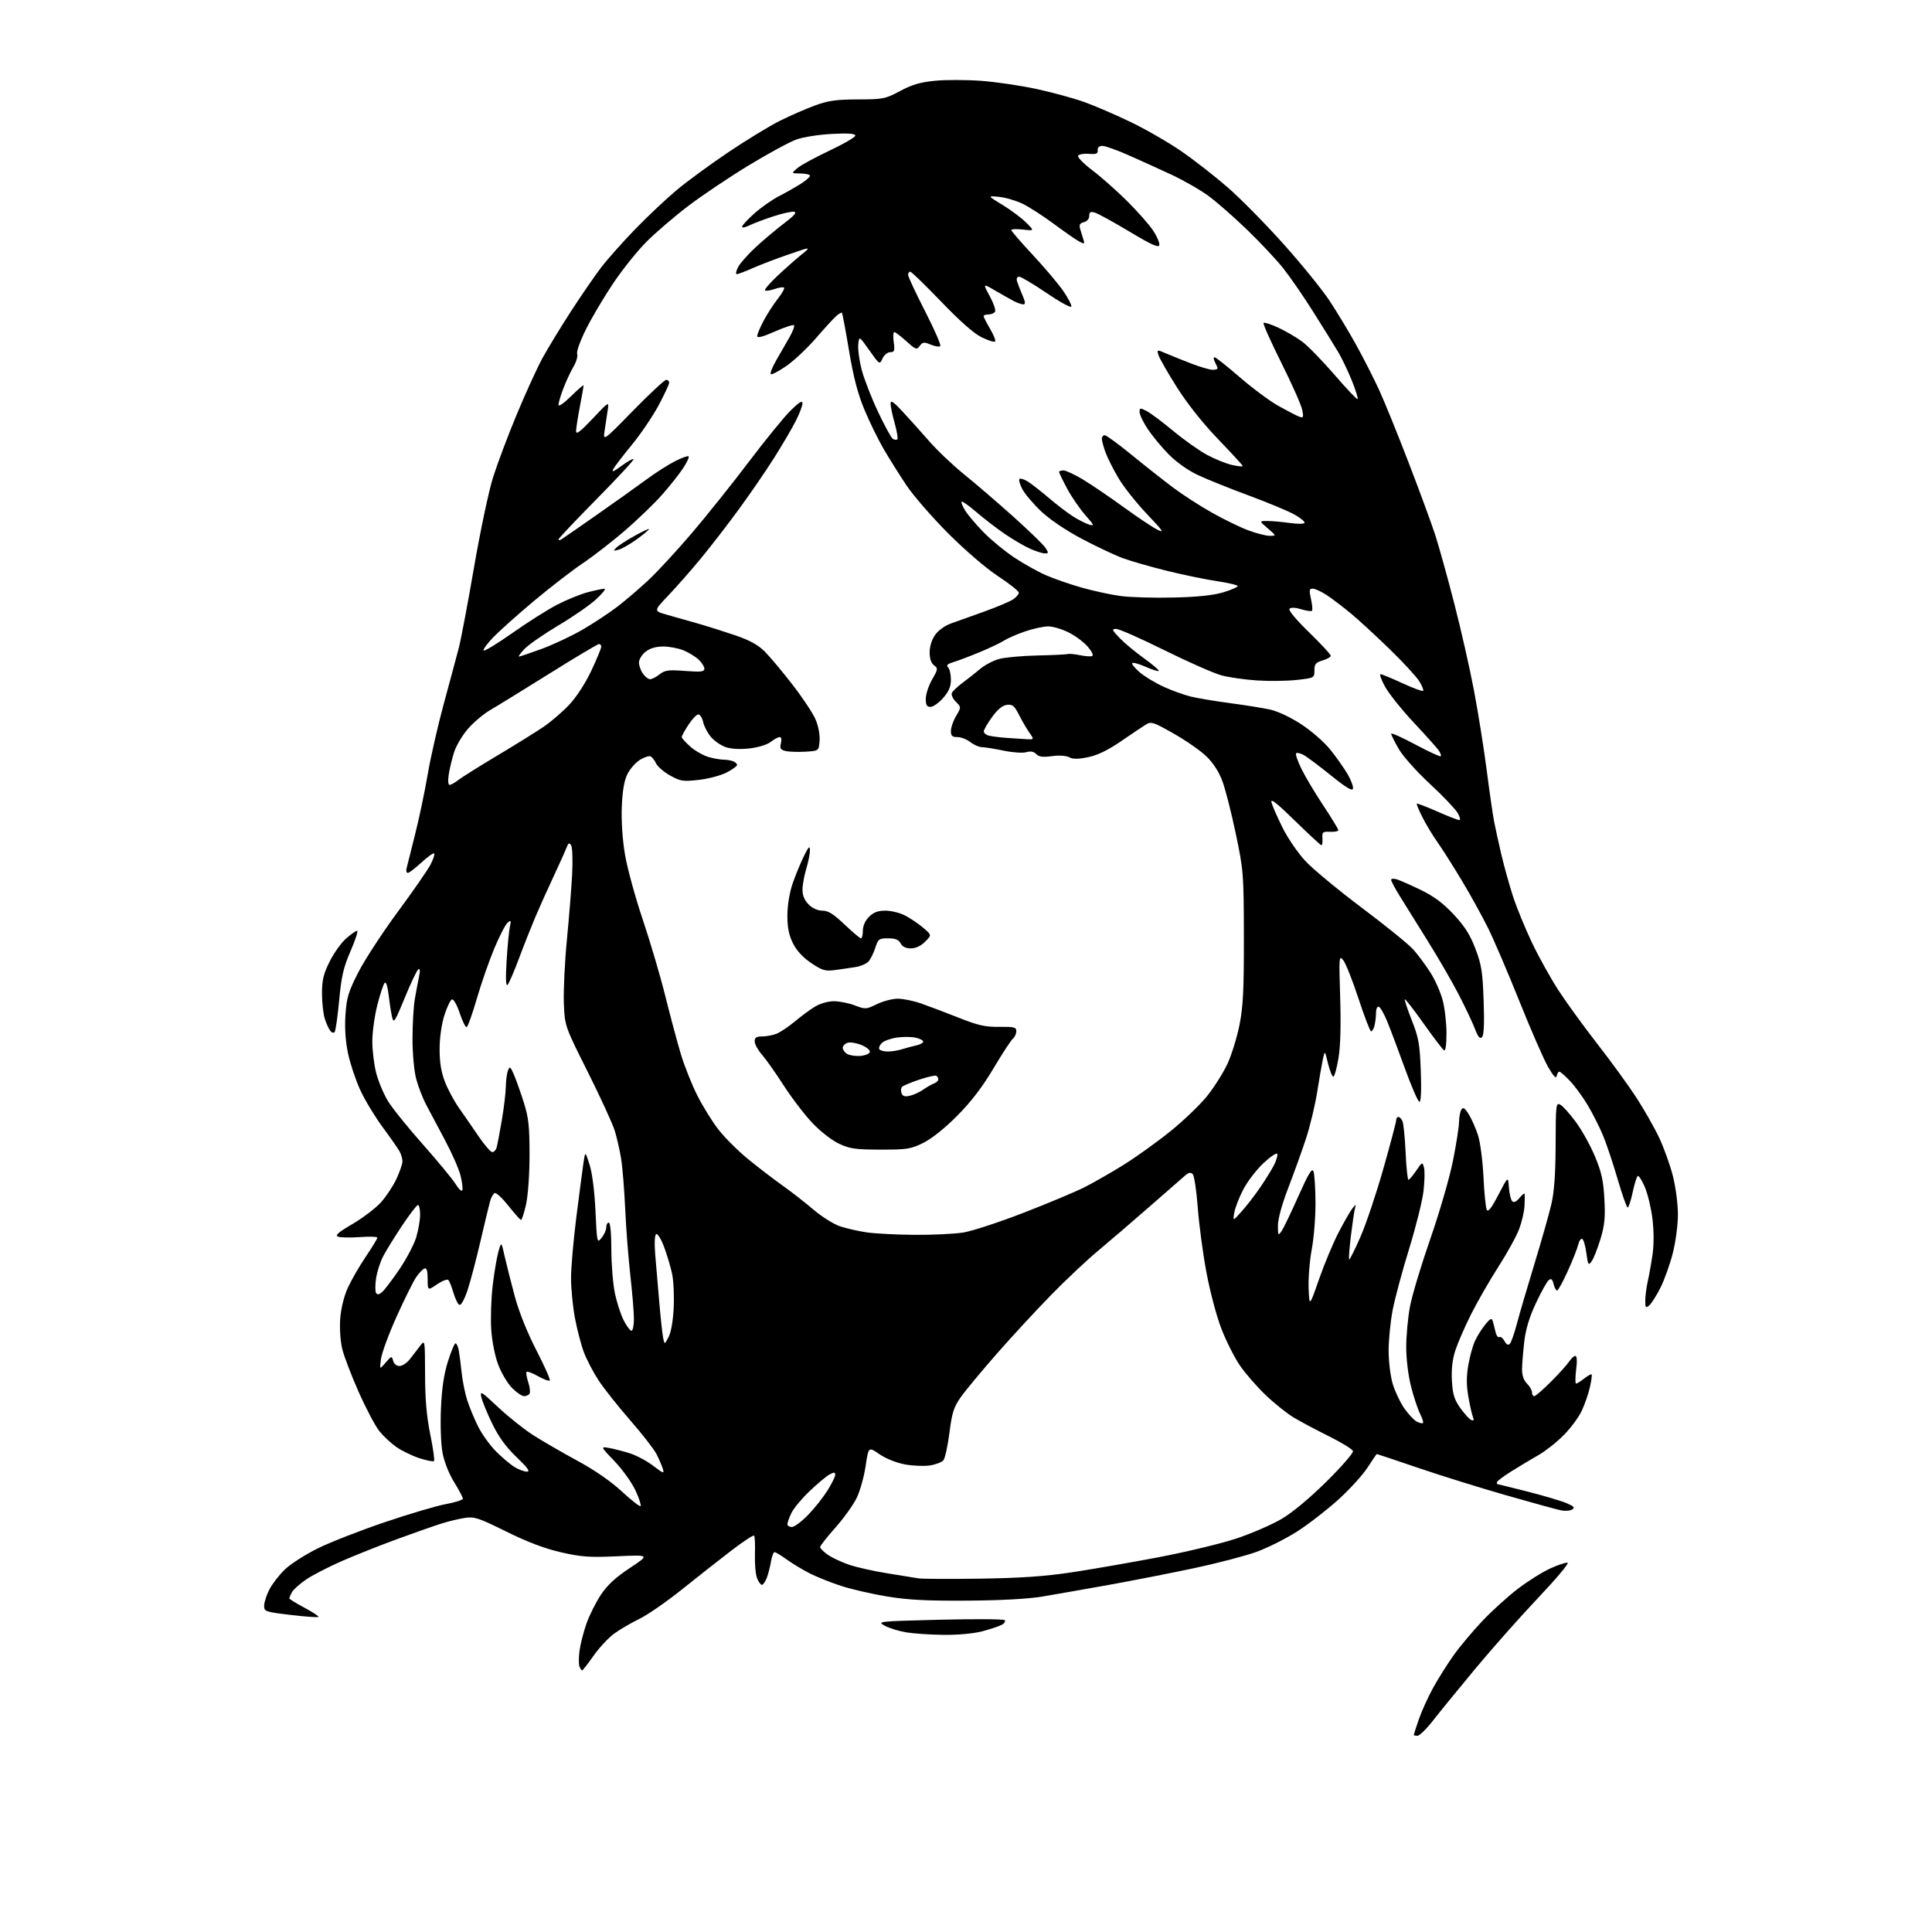 <?xml version="1.0" encoding="UTF-8" standalone="no"?>
<svg 
  version="1.1" 
  xmlns="http://www.w3.org/2000/svg" 
  xmlns:xlink="http://www.w3.org/1999/xlink" 
  xmlns:svg="http://www.w3.org/2000/svg"
  xmlns:rdf="http://www.w3.org/1999/02/22-rdf-syntax-ns#"
  xmlns:cc="http://creativecommons.org/ns#"
  xmlns:dc="http://purl.org/dc/elements/1.1/"
  viewBox="0 0 768 768"
  width="768"
  height="768"
>
<style>svg {background-color: white; }</style>"
<path stroke="none" fill="black" fill-rule="evenodd" d="M563.47,690.00C562.66,690.00 562.00,689.85 562.00,689.66C562.00,689.47 562.90,686.68 564.01,683.47C565.11,680.26 567.64,674.68 569.62,671.07C571.59,667.45 575.28,661.60 577.80,658.05C580.32,654.50 585.50,648.33 589.29,644.33C593.09,640.33 599.41,634.60 603.35,631.59C607.28,628.58 613.09,624.93 616.26,623.48C619.43,622.03 622.54,621.01 623.16,621.22C623.78,621.43 618.56,627.65 611.55,635.05C604.54,642.45 593.33,655.08 586.65,663.11C579.97,671.15 572.35,680.49 569.72,683.86C567.09,687.24 564.28,690.00 563.47,690.00zM231.40,664.00C231.15,664.00 230.67,663.30 230.34,662.44C230.01,661.59 230.03,658.78 230.37,656.19C230.71,653.61 231.95,648.77 233.12,645.43C234.29,642.09 236.88,636.92 238.87,633.93C241.47,630.04 244.74,627.02 250.41,623.28C258.31,618.05 258.31,618.05 245.41,618.64C234.32,619.15 231.16,618.92 223.00,617.06C216.47,615.56 209.67,612.99 201.24,608.81C190.20,603.35 188.57,602.81 184.74,603.40C182.41,603.76 178.25,604.76 175.50,605.63C172.75,606.49 164.91,609.24 158.08,611.74C151.25,614.23 141.26,618.20 135.89,620.55C130.52,622.90 124.08,626.23 121.58,627.95C119.08,629.67 116.57,631.93 116.01,632.97C115.46,634.02 115.00,635.10 115.00,635.38C115.00,635.65 117.71,637.33 121.02,639.09C124.33,640.85 126.83,642.50 126.58,642.75C126.33,643.01 121.37,642.65 115.56,641.96C105.44,640.76 105.00,640.61 105.00,638.31C105.00,637.00 105.92,634.12 107.04,631.92C108.16,629.72 110.93,626.12 113.20,623.93C115.46,621.73 121.40,617.92 126.41,615.46C131.41,613.00 143.40,608.32 153.05,605.06C162.70,601.80 173.61,598.57 177.30,597.89C180.98,597.21 184.00,596.24 184.00,595.73C184.00,595.22 182.43,592.26 180.51,589.15C178.45,585.81 176.57,581.05 175.91,577.50C175.27,574.10 175.00,566.53 175.28,560.00C175.62,551.96 176.45,546.32 178.04,541.25C179.29,537.26 180.65,534.00 181.08,534.00C181.50,534.00 182.07,535.24 182.36,536.75C182.64,538.26 183.15,542.20 183.49,545.50C183.83,548.80 184.82,553.75 185.69,556.50C186.57,559.25 188.52,563.99 190.05,567.04C191.57,570.09 194.77,574.55 197.16,576.94C199.55,579.34 202.85,582.14 204.50,583.15C206.15,584.16 208.37,584.99 209.43,585.00C210.87,585.00 209.82,583.52 205.36,579.25C201.14,575.22 198.26,571.26 195.70,566.00C193.70,561.88 191.75,557.15 191.37,555.50C190.73,552.72 191.22,553.00 197.97,559.35C201.98,563.12 208.24,568.12 211.88,570.45C215.52,572.78 223.40,577.35 229.40,580.60C236.35,584.36 242.79,588.81 247.19,592.88C250.98,596.39 254.33,599.00 254.64,598.69C254.95,598.38 254.05,595.61 252.64,592.53C251.23,589.46 247.52,584.25 244.38,580.96C238.68,574.99 238.68,574.99 242.09,575.58C243.97,575.91 247.66,576.86 250.30,577.69C252.94,578.52 257.14,580.75 259.64,582.66C263.80,585.84 264.11,585.93 263.46,583.81C263.06,582.54 261.94,579.92 260.96,578.00C259.97,576.08 255.25,570.00 250.45,564.50C245.65,559.00 240.00,551.87 237.90,548.65C235.79,545.43 233.18,540.42 232.10,537.53C231.01,534.63 229.42,528.56 228.56,524.02C227.70,519.49 227.00,512.32 227.00,508.08C227.00,503.85 227.94,492.99 229.09,483.94C230.24,474.90 231.50,465.25 231.90,462.50C232.63,457.50 232.63,457.50 234.37,463.00C235.43,466.35 236.34,473.54 236.71,481.41C237.31,494.15 237.34,494.30 239.16,492.05C240.17,490.80 241.00,488.93 241.00,487.89C241.00,486.85 241.45,486.00 242.00,486.00C242.60,486.00 243.01,490.26 243.02,496.75C243.03,502.66 243.67,510.49 244.44,514.14C245.22,517.80 246.79,522.64 247.95,524.89C249.10,527.15 250.48,529.00 251.02,529.00C251.56,529.00 252.00,526.86 251.99,524.25C251.99,521.64 251.35,513.88 250.57,507.00C249.79,500.12 248.87,488.20 248.52,480.50C248.17,472.80 247.44,463.80 246.89,460.50C246.35,457.20 245.22,452.25 244.38,449.50C243.54,446.75 238.72,436.25 233.68,426.17C224.50,407.85 224.50,407.85 224.14,398.76C223.95,393.76 224.49,382.44 225.35,373.59C226.21,364.74 227.15,353.00 227.44,347.50C227.72,342.00 227.54,336.84 227.04,336.03C226.29,334.85 225.94,335.03 225.17,337.03C224.65,338.39 222.33,343.55 220.01,348.50C217.69,353.45 214.45,360.65 212.82,364.50C211.19,368.35 208.25,375.77 206.30,381.00C204.35,386.23 202.31,390.95 201.75,391.50C201.08,392.17 200.96,389.04 201.38,382.00C201.73,376.23 202.31,370.15 202.67,368.50C203.24,365.89 203.12,365.66 201.79,366.76C200.95,367.46 198.58,372.05 196.51,376.97C194.45,381.89 191.31,390.90 189.54,397.00C187.77,403.10 185.95,408.18 185.49,408.30C185.04,408.41 183.80,405.89 182.73,402.70C181.65,399.46 180.30,397.07 179.67,397.28C179.04,397.49 177.69,400.32 176.65,403.58C175.52,407.14 174.76,412.48 174.75,417.00C174.74,422.28 175.36,426.13 176.85,430.00C178.01,433.02 180.55,437.75 182.50,440.50C184.44,443.25 187.93,448.30 190.26,451.73C192.59,455.16 195.03,457.97 195.68,457.98C196.33,457.99 197.10,457.21 197.39,456.25C197.67,455.29 198.60,450.45 199.45,445.50C200.30,440.55 201.03,434.48 201.07,432.00C201.11,429.52 201.50,426.60 201.94,425.50C202.64,423.74 202.93,423.98 204.40,427.44C205.31,429.61 207.06,434.56 208.28,438.44C210.12,444.28 210.50,447.84 210.50,459.00C210.50,466.84 209.92,475.12 209.11,478.75C208.35,482.19 207.45,484.97 207.11,484.94C206.78,484.91 204.55,482.41 202.16,479.39C199.77,476.37 197.32,474.06 196.71,474.26C196.11,474.46 195.24,475.95 194.80,477.57C194.35,479.18 192.63,486.35 190.97,493.50C189.31,500.65 187.02,509.34 185.88,512.80C184.71,516.35 183.31,518.94 182.67,518.72C182.05,518.52 180.98,516.38 180.28,513.98C179.58,511.58 178.66,509.26 178.22,508.82C177.78,508.38 175.76,509.16 173.71,510.55C170.00,513.07 170.00,513.07 170.00,508.45C170.00,505.20 169.63,503.96 168.75,504.24C168.06,504.47 166.55,506.05 165.39,507.76C164.24,509.47 160.76,516.48 157.67,523.34C154.58,530.19 151.79,537.76 151.46,540.15C150.87,544.50 150.87,544.50 153.29,541.66C155.62,538.94 155.74,538.91 156.27,540.91C156.59,542.16 157.62,543.00 158.83,543.00C159.94,543.00 161.80,541.76 162.97,540.25C164.13,538.74 165.95,536.38 167.01,535.00C168.93,532.50 168.93,532.50 168.97,546.34C168.99,556.24 169.58,563.05 171.04,570.22C172.17,575.73 172.84,580.50 172.53,580.80C172.23,581.11 169.62,580.59 166.74,579.66C163.86,578.73 159.74,576.73 157.60,575.23C155.45,573.73 152.40,570.89 150.82,568.93C149.24,566.97 145.55,560.00 142.62,553.43C139.70,546.87 136.73,539.09 136.02,536.14C135.30,533.08 134.96,527.92 135.25,524.14C135.55,520.16 136.74,515.30 138.23,512.00C139.60,508.98 142.80,503.40 145.36,499.62C147.91,495.83 150.00,492.40 150.00,492.00C150.00,491.60 146.88,491.49 143.06,491.76C139.24,492.04 135.34,491.96 134.39,491.60C133.07,491.09 134.45,489.88 140.13,486.56C144.24,484.15 149.31,480.29 151.40,477.98C153.49,475.67 156.27,471.47 157.59,468.64C158.90,465.81 159.98,462.68 159.99,461.68C160.00,460.69 159.50,458.93 158.88,457.78C158.27,456.64 155.23,452.28 152.13,448.09C149.04,443.91 145.02,437.27 143.22,433.34C141.41,429.41 139.23,422.89 138.37,418.85C137.34,413.98 136.98,408.81 137.32,403.52C137.78,396.56 138.43,394.39 142.43,386.52C144.96,381.56 152.01,370.75 158.10,362.50C164.19,354.25 170.07,345.77 171.16,343.65C172.25,341.54 172.89,339.56 172.59,339.26C172.29,338.95 170.02,340.57 167.54,342.85C165.07,345.13 162.63,347.00 162.12,347.00C161.61,347.00 161.37,346.21 161.60,345.25C161.82,344.29 163.34,338.24 164.97,331.82C166.60,325.40 168.87,314.60 170.02,307.82C171.17,301.04 174.08,288.30 176.48,279.50C178.88,270.70 181.56,260.71 182.44,257.31C183.31,253.90 186.03,239.50 188.47,225.31C190.92,211.11 194.31,195.09 196.01,189.71C197.71,184.32 201.95,173.07 205.43,164.71C208.91,156.34 213.47,146.35 215.56,142.50C217.65,138.65 222.71,130.34 226.79,124.03C230.88,117.72 236.28,109.85 238.80,106.53C241.32,103.21 247.46,96.29 252.44,91.15C257.42,86.01 264.88,78.99 269.00,75.55C273.12,72.10 282.35,65.35 289.50,60.53C296.65,55.72 305.88,50.09 310.00,48.03C314.12,45.97 320.43,43.22 324.00,41.91C329.27,39.99 332.49,39.54 341.04,39.52C351.05,39.50 351.90,39.33 357.84,36.16C362.61,33.62 365.93,32.65 371.76,32.10C375.98,31.69 384.17,31.71 389.97,32.13C395.77,32.55 405.69,34.01 412.01,35.37C418.33,36.74 426.88,39.07 431.00,40.55C435.12,42.02 443.45,45.62 449.50,48.53C455.55,51.45 464.63,56.68 469.67,60.17C474.71,63.65 482.98,70.10 488.04,74.50C493.10,78.90 503.08,89.03 510.21,97.00C517.35,104.97 525.57,115.10 528.48,119.50C531.40,123.90 536.15,131.78 539.04,137.00C541.93,142.22 546.03,150.25 548.14,154.82C550.25,159.40 555.55,172.45 559.92,183.82C564.30,195.20 569.04,208.10 570.48,212.50C571.91,216.90 575.29,229.05 577.99,239.50C580.70,249.95 584.27,265.70 585.93,274.50C587.60,283.30 589.87,297.53 590.98,306.12C592.09,314.71 593.42,323.93 593.94,326.62C594.46,329.30 595.78,335.32 596.88,340.00C597.99,344.68 600.07,352.10 601.50,356.50C602.94,360.90 606.31,369.12 609.00,374.76C611.69,380.40 616.44,388.95 619.57,393.76C622.70,398.57 629.64,408.12 635.00,415.00C640.36,421.88 647.28,431.40 650.39,436.17C653.49,440.94 657.59,448.14 659.50,452.17C661.41,456.20 663.88,463.06 664.98,467.41C666.11,471.84 667.00,478.58 667.00,482.74C667.00,486.96 666.11,493.65 664.94,498.23C663.81,502.66 661.60,508.84 660.02,511.95C658.45,515.07 656.45,518.21 655.58,518.93C654.19,520.09 654.00,519.84 654.02,516.87C654.04,515.02 654.49,511.59 655.03,509.26C655.56,506.93 656.41,502.13 656.92,498.59C657.48,494.62 657.46,489.19 656.86,484.40C656.33,480.13 654.97,474.47 653.83,471.83C652.70,469.19 651.43,467.23 651.03,467.48C650.62,467.74 649.71,470.65 649.01,473.97C648.30,477.29 647.41,480.00 647.02,480.00C646.64,480.00 644.85,474.94 643.04,468.75C641.24,462.56 638.64,454.80 637.28,451.50C635.92,448.20 633.20,442.80 631.25,439.50C629.30,436.20 626.10,431.81 624.15,429.75C622.19,427.69 620.27,426.00 619.87,426.00C619.47,426.00 618.99,426.79 618.80,427.75C618.57,428.94 617.45,427.74 615.32,424.00C613.60,420.98 608.50,409.27 603.98,398.00C599.47,386.73 593.88,373.68 591.57,369.00C589.26,364.32 584.54,355.77 581.08,350.00C577.61,344.23 573.28,337.39 571.44,334.82C569.61,332.25 566.93,327.82 565.49,324.97C564.04,322.13 563.01,319.65 563.20,319.47C563.38,319.29 567.03,320.68 571.30,322.57C575.58,324.46 579.54,326.00 580.10,326.00C580.66,326.00 580.35,324.70 579.41,323.11C578.47,321.53 573.48,316.30 568.31,311.51C563.05,306.63 557.62,300.52 555.97,297.64C554.35,294.81 553.01,292.12 553.01,291.66C553.00,291.20 557.33,293.13 562.62,295.96C567.91,298.79 572.45,300.88 572.72,300.61C572.99,300.35 572.60,299.27 571.85,298.22C571.11,297.17 566.62,292.17 561.88,287.11C557.15,282.05 552.06,275.68 550.57,272.95C549.09,270.23 548.29,268.00 548.80,268.00C549.30,268.00 553.20,269.61 557.45,271.57C561.71,273.54 565.42,274.91 565.71,274.63C565.99,274.34 565.31,272.62 564.18,270.80C563.06,268.99 557.72,263.20 552.32,257.96C546.92,252.71 540.02,246.36 537.00,243.86C533.98,241.36 529.71,238.11 527.52,236.65C525.33,235.19 522.79,234.00 521.87,234.00C520.44,234.00 520.34,234.57 521.14,238.13C521.65,240.40 521.83,242.50 521.53,242.80C521.24,243.09 519.32,242.82 517.27,242.19C514.99,241.49 513.19,241.41 512.62,241.98C512.05,242.55 515.04,246.15 520.35,251.32C525.11,255.96 529.00,260.16 529.00,260.67C529.00,261.17 527.54,262.02 525.75,262.54C523.02,263.35 522.50,263.98 522.50,266.50C522.50,269.47 522.44,269.51 515.50,270.28C511.65,270.71 504.61,270.81 499.85,270.50C495.09,270.20 488.75,269.30 485.74,268.52C482.74,267.74 472.52,263.25 463.04,258.55C453.56,253.85 444.86,250.00 443.70,250.00C441.83,250.00 441.97,250.37 445.05,253.60C446.95,255.58 451.33,259.23 454.80,261.72C458.26,264.21 460.88,266.45 460.63,266.70C460.37,266.96 458.03,266.22 455.43,265.07C452.82,263.92 450.42,263.25 450.10,263.59C449.77,263.92 451.07,265.55 453.00,267.21C454.93,268.87 459.20,271.46 462.50,272.97C465.80,274.48 470.68,276.24 473.33,276.89C475.99,277.54 482.97,278.71 488.83,279.49C494.70,280.26 501.86,281.41 504.75,282.03C507.89,282.71 512.92,285.08 517.29,287.92C521.41,290.62 526.45,295.03 528.89,298.09C531.26,301.07 534.32,305.40 535.68,307.72C537.04,310.04 538.01,312.64 537.83,313.49C537.59,314.61 535.13,313.13 529.00,308.19C524.33,304.42 519.45,300.77 518.16,300.09C516.88,299.40 515.55,299.11 515.22,299.45C514.88,299.78 515.85,302.59 517.37,305.69C518.89,308.78 522.80,315.34 526.07,320.26C529.33,325.18 532.00,329.56 532.00,330.00C532.00,330.44 530.54,330.73 528.75,330.65C525.79,330.51 525.52,330.75 525.69,333.25C525.79,334.76 525.62,336.00 525.30,336.00C524.98,336.00 520.23,331.61 514.74,326.25C507.44,319.11 504.95,317.17 505.44,319.00C505.81,320.38 507.77,324.85 509.80,328.95C511.82,333.05 515.90,339.02 518.86,342.22C521.82,345.41 531.98,353.83 541.44,360.93C550.90,368.02 560.13,375.52 561.95,377.59C563.77,379.67 566.77,383.73 568.63,386.63C570.48,389.53 572.68,394.50 573.50,397.66C574.33,400.83 575.00,406.73 575.00,410.77C575.00,415.39 574.63,417.89 574.01,417.50C573.46,417.17 569.82,412.38 565.91,406.87C562.00,401.36 558.64,397.03 558.43,397.23C558.23,397.44 559.47,401.18 561.20,405.55C563.95,412.53 564.39,414.99 564.79,425.75C565.07,433.39 564.87,438.00 564.26,438.00C563.72,438.00 561.12,432.04 558.48,424.75C555.84,417.46 552.67,409.04 551.44,406.03C550.21,403.03 548.71,400.40 548.10,400.20C547.47,399.99 546.99,401.05 546.99,402.67C546.98,404.23 546.70,406.51 546.37,407.75C546.04,408.99 545.44,410.00 545.04,410.00C544.64,410.00 542.38,404.12 540.02,396.94C537.66,389.76 534.93,382.90 533.97,381.71C532.28,379.62 532.23,380.21 532.74,396.52C533.09,407.72 532.85,415.97 532.05,420.75C531.37,424.74 530.45,428.00 530.01,428.00C529.56,428.00 528.62,425.64 527.91,422.75C526.63,417.50 526.63,417.50 525.87,421.00C525.46,422.93 524.43,428.85 523.58,434.18C522.74,439.50 520.73,447.83 519.13,452.68C517.53,457.53 514.37,466.31 512.11,472.19C509.60,478.71 508.00,484.54 508.00,487.16C508.00,491.13 508.10,491.30 509.41,489.44C510.18,488.33 513.19,482.10 516.09,475.58C520.14,466.50 521.55,464.16 522.12,465.61C522.53,466.65 522.89,472.19 522.93,477.92C522.97,483.65 522.30,492.06 521.45,496.59C520.60,501.13 520.04,508.14 520.20,512.17C520.50,519.50 520.50,519.50 524.34,508.50C526.45,502.45 529.95,494.07 532.13,489.88C534.30,485.70 536.76,481.42 537.59,480.38C539.06,478.55 539.09,478.56 538.59,480.50C538.30,481.60 537.59,486.49 536.99,491.37C536.40,496.25 536.09,500.42 536.31,500.64C536.52,500.86 538.53,496.86 540.76,491.77C543.00,486.67 547.12,474.43 549.91,464.56C552.71,454.70 555.00,446.03 555.00,445.31C555.00,444.59 555.40,444.00 555.89,444.00C556.38,444.00 557.12,444.79 557.52,445.75C557.93,446.71 558.48,452.34 558.76,458.25C559.03,464.16 559.54,469.00 559.88,468.99C560.22,468.99 561.61,467.36 562.96,465.37C565.37,461.83 565.44,461.81 566.06,464.13C566.41,465.44 566.32,469.70 565.85,473.59C565.39,477.49 562.79,487.87 560.08,496.66C557.36,505.45 554.44,516.37 553.57,520.93C552.71,525.49 552.00,532.69 552.00,536.93C552.00,541.17 552.72,547.07 553.60,550.04C554.49,553.01 556.53,557.36 558.14,559.71C559.76,562.05 562.00,564.46 563.12,565.07C564.25,565.67 565.39,565.94 565.66,565.67C565.93,565.41 565.41,563.77 564.52,562.03C563.62,560.30 562.01,555.46 560.94,551.28C559.79,546.78 559.00,540.33 559.00,535.45C559.00,530.92 559.68,523.64 560.51,519.26C561.34,514.87 564.98,502.79 568.60,492.40C572.21,482.00 576.25,468.10 577.56,461.50C578.88,454.90 579.97,447.93 579.99,446.00C580.01,444.07 580.43,441.86 580.93,441.08C581.63,439.97 582.28,440.41 583.93,443.08C585.09,444.96 586.74,448.75 587.60,451.50C588.46,454.25 589.41,461.68 589.71,468.00C590.01,474.32 590.60,480.15 591.02,480.94C591.56,481.95 592.93,480.17 595.64,474.94C599.50,467.50 599.50,467.50 599.81,472.00C599.99,474.48 600.58,476.95 601.13,477.50C601.81,478.17 602.78,477.72 604.07,476.14C605.13,474.84 606.04,474.17 606.10,474.64C606.15,475.11 606.11,477.28 606.01,479.46C605.90,481.63 604.95,485.73 603.89,488.56C602.83,491.39 599.10,498.17 595.59,503.63C592.08,509.10 587.20,517.60 584.73,522.53C582.26,527.46 579.47,533.90 578.51,536.83C577.34,540.45 576.91,544.33 577.16,548.85C577.47,554.31 578.09,556.31 580.52,559.74C582.16,562.05 584.11,564.18 584.86,564.48C585.83,564.87 586.02,564.52 585.51,563.26C585.12,562.29 584.30,558.69 583.70,555.25C582.90,550.72 582.89,547.25 583.68,542.64C584.28,539.14 585.50,534.76 586.39,532.89C587.28,531.03 589.09,528.15 590.43,526.50C592.26,524.23 592.97,523.86 593.34,525.00C593.61,525.83 594.11,527.76 594.45,529.29C594.78,530.83 595.47,531.83 595.98,531.51C596.49,531.20 597.41,531.90 598.04,533.08C598.78,534.46 599.53,534.87 600.16,534.24C600.69,533.71 601.94,530.17 602.94,526.39C603.93,522.60 607.08,511.85 609.94,502.50C612.79,493.15 615.85,482.35 616.73,478.50C617.85,473.63 618.35,466.42 618.39,454.83C618.43,438.99 618.52,438.21 620.26,439.14C621.27,439.68 624.05,442.78 626.44,446.02C628.83,449.27 632.25,455.43 634.03,459.71C636.64,465.96 637.38,469.31 637.77,476.64C638.17,484.04 637.86,487.09 636.18,492.64C635.03,496.41 633.46,500.36 632.69,501.41C631.42,503.15 631.24,502.88 630.62,498.20C630.25,495.38 629.52,492.82 629.00,492.50C628.48,492.18 627.76,493.17 627.39,494.71C627.03,496.24 625.15,500.99 623.22,505.25C621.30,509.51 619.38,513.00 618.97,513.00C618.56,513.00 617.92,511.84 617.57,510.41C617.07,508.43 616.61,508.08 615.62,508.90C614.91,509.49 612.62,513.60 610.54,518.04C607.94,523.58 606.50,528.36 605.92,533.30C605.46,537.26 605.07,542.19 605.04,544.25C605.02,546.71 605.69,548.69 607.00,550.00C608.10,551.10 609.00,552.67 609.00,553.50C609.00,554.33 609.40,555.00 609.89,555.00C610.38,555.00 613.37,552.41 616.53,549.25C619.69,546.09 622.94,542.49 623.75,541.25C624.57,540.01 625.68,539.00 626.23,539.00C626.86,539.00 626.98,541.04 626.54,544.50C626.17,547.52 626.15,550.00 626.52,550.00C626.89,550.00 628.34,549.09 629.74,547.99C631.15,546.88 632.48,546.14 632.69,546.35C632.90,546.56 632.60,548.84 632.02,551.41C631.45,553.97 629.99,558.20 628.78,560.79C627.57,563.38 624.31,567.78 621.54,570.56C618.77,573.35 614.25,576.90 611.50,578.46C608.75,580.02 603.92,582.92 600.76,584.90C597.60,586.88 595.01,588.84 595.01,589.25C595.00,589.66 595.16,590.00 595.35,590.00C595.54,590.00 600.88,591.32 607.20,592.92C613.53,594.53 620.45,596.58 622.58,597.47C625.65,598.75 626.16,599.29 624.98,600.04C624.17,600.57 622.15,600.72 620.50,600.38C618.85,600.05 609.08,597.36 598.80,594.42C588.51,591.48 572.77,586.58 563.83,583.53C554.89,580.49 547.46,578.00 547.32,578.00C547.18,578.00 545.53,580.39 543.66,583.31C541.80,586.23 536.58,591.97 532.08,596.06C527.57,600.15 520.20,605.86 515.70,608.75C511.19,611.63 503.87,615.31 499.43,616.91C494.98,618.52 483.73,621.45 474.42,623.43C465.12,625.40 449.85,628.39 440.50,630.07C431.15,631.74 419.45,633.80 414.50,634.63C408.73,635.60 397.97,636.19 384.50,636.28C368.47,636.39 360.93,636.00 352.63,634.63C346.65,633.65 338.43,631.75 334.34,630.42C330.26,629.09 324.64,626.84 321.86,625.43C319.07,624.01 314.97,621.54 312.74,619.93C310.52,618.32 308.34,617.00 307.90,617.00C307.45,617.00 306.81,618.69 306.47,620.75C306.13,622.81 305.38,625.74 304.80,627.25C304.23,628.76 303.35,630.00 302.85,630.00C302.36,630.00 301.48,628.77 300.92,627.28C300.35,625.78 299.98,621.50 300.10,617.77C300.22,614.04 300.07,610.74 299.77,610.43C299.46,610.13 295.45,612.76 290.86,616.27C286.26,619.79 277.47,626.70 271.33,631.63C265.19,636.56 257.54,641.87 254.33,643.44C251.12,645.00 246.61,647.62 244.30,649.27C241.99,650.92 238.25,654.90 235.99,658.13C233.72,661.36 231.66,664.00 231.40,664.00zM375.04,649.88C369.79,649.82 363.12,649.37 360.20,648.88C357.29,648.40 353.47,647.21 351.70,646.25C348.56,644.53 348.97,644.49 373.50,643.87C387.25,643.53 398.89,643.60 399.36,644.03C399.83,644.46 399.30,645.30 398.19,645.90C397.08,646.49 393.56,647.66 390.37,648.49C386.93,649.39 380.70,649.95 375.04,649.88zM389.50,627.54C405.65,627.30 415.35,626.64 426.00,625.03C433.98,623.83 449.54,621.12 460.60,619.02C471.65,616.91 485.60,613.55 491.60,611.55C497.59,609.54 505.65,606.05 509.50,603.77C513.79,601.24 520.70,595.48 527.36,588.89C533.33,582.98 538.04,577.55 537.83,576.82C537.62,576.10 533.37,573.48 528.39,571.00C523.41,568.52 517.12,565.18 514.41,563.57C511.71,561.97 506.63,557.92 503.13,554.57C499.63,551.23 495.00,545.91 492.84,542.74C490.68,539.58 487.37,532.99 485.48,528.10C483.57,523.14 480.93,513.15 479.53,505.55C478.14,498.04 476.60,486.48 476.11,479.85C475.62,473.23 474.72,467.32 474.13,466.73C473.35,465.95 472.55,466.07 471.27,467.15C470.30,467.98 463.88,473.59 457.00,479.61C450.12,485.64 440.90,493.55 436.50,497.21C432.10,500.86 423.74,508.72 417.92,514.68C412.10,520.63 402.40,531.12 396.36,538.00C390.33,544.88 383.87,552.64 382.01,555.26C379.13,559.34 378.46,561.41 377.42,569.54C376.75,574.77 375.67,579.69 375.02,580.48C374.37,581.26 371.93,582.19 369.61,582.54C367.28,582.89 362.80,582.70 359.66,582.11C356.34,581.50 352.12,579.80 349.59,578.06C345.23,575.06 345.23,575.06 344.10,582.78C343.47,587.03 341.86,592.75 340.52,595.50C339.18,598.25 335.37,603.56 332.04,607.30C328.72,611.04 326.00,614.49 326.00,614.98C326.00,615.47 327.33,616.81 328.96,617.97C330.59,619.13 334.39,620.93 337.42,621.97C340.44,623.01 347.32,624.56 352.71,625.41C358.09,626.27 363.62,627.17 365.00,627.41C366.38,627.66 377.40,627.72 389.50,627.54zM314.79,607.00C315.77,607.00 318.65,604.86 321.19,602.25C323.73,599.64 327.20,595.27 328.91,592.55C330.61,589.83 332.00,587.01 332.00,586.27C332.00,585.19 331.56,585.16 329.75,586.13C328.51,586.80 324.95,589.77 321.83,592.75C318.71,595.72 315.44,599.65 314.58,601.48C313.71,603.31 313.00,605.30 313.00,605.90C313.00,606.51 313.80,607.00 314.79,607.00zM208.34,555.00C207.49,555.00 205.34,553.54 203.56,551.75C201.78,549.96 199.30,545.80 198.06,542.50C196.72,538.96 195.58,533.19 195.27,528.42C194.98,523.97 195.25,516.09 195.86,510.92C196.48,505.74 197.51,499.70 198.14,497.50C199.29,493.50 199.29,493.50 200.63,499.50C201.38,502.80 203.19,509.97 204.66,515.42C206.31,521.54 209.60,529.73 213.23,536.78C216.47,543.07 218.86,548.47 218.55,548.78C218.23,549.10 216.15,548.33 213.92,547.08C211.69,545.82 209.63,545.04 209.33,545.33C209.04,545.63 209.33,547.46 209.97,549.41C210.62,551.36 210.86,553.42 210.51,553.98C210.17,554.54 209.19,555.00 208.34,555.00zM265.77,531.50C266.74,529.69 267.54,525.10 267.80,519.90C268.04,515.17 267.75,509.05 267.16,506.30C266.57,503.56 265.13,498.76 263.97,495.64C262.80,492.51 261.40,490.25 260.85,490.59C260.23,490.97 260.09,494.15 260.47,498.86C260.81,503.06 261.55,511.68 262.10,518.00C262.65,524.33 263.34,530.62 263.64,532.00C264.17,534.50 264.17,534.50 265.77,531.50zM152.03,513.47C153.04,512.56 156.14,508.45 158.92,504.34C161.69,500.23 164.64,494.57 165.48,491.75C166.32,488.94 167.00,484.92 167.00,482.82C167.00,480.72 166.62,479.00 166.15,479.00C165.68,479.00 162.81,482.75 159.76,487.33C156.71,491.91 153.31,497.43 152.20,499.60C151.10,501.77 149.88,505.64 149.49,508.20C149.11,510.76 149.11,513.37 149.50,513.99C149.99,514.80 150.74,514.64 152.03,513.47zM363.50,490.87C370.65,490.93 379.40,490.51 382.94,489.94C386.48,489.37 397.32,485.81 407.02,482.05C416.73,478.28 427.53,473.75 431.02,471.99C434.51,470.23 441.42,466.28 446.37,463.22C451.31,460.16 459.74,454.13 465.10,449.82C470.45,445.52 477.12,439.12 479.92,435.60C482.72,432.08 486.33,426.35 487.95,422.85C489.57,419.36 491.71,412.45 492.70,407.50C494.17,400.16 494.49,393.69 494.46,372.50C494.41,347.24 494.32,346.07 491.24,331.39C489.50,323.08 487.10,313.66 485.90,310.47C484.50,306.71 482.23,303.23 479.47,300.58C477.13,298.34 471.28,294.28 466.48,291.56C458.38,286.98 457.58,286.73 455.45,288.06C454.18,288.85 449.75,291.83 445.60,294.67C440.46,298.20 436.32,300.21 432.58,300.98C428.59,301.81 426.54,301.82 425.05,301.03C423.83,300.37 421.03,300.19 418.14,300.58C414.51,301.06 412.94,300.85 411.91,299.75C410.97,298.74 409.72,298.51 407.97,299.01C406.56,299.41 402.51,299.14 398.95,298.39C395.40,297.65 391.55,297.03 390.38,297.02C389.22,297.01 387.13,296.10 385.73,295.00C384.33,293.90 382.02,293.00 380.59,293.00C378.51,293.00 378.00,292.52 378.00,290.56C378.00,289.21 378.93,286.54 380.06,284.62C382.12,281.12 382.12,281.12 379.98,278.98C378.81,277.81 378.07,276.25 378.35,275.53C378.63,274.80 380.58,272.94 382.68,271.39C384.78,269.83 387.96,267.33 389.74,265.82C391.52,264.32 394.88,262.57 397.22,261.94C399.55,261.31 406.42,260.69 412.48,260.56C418.54,260.42 423.95,260.17 424.50,259.99C425.05,259.81 427.16,260.01 429.20,260.43C431.23,260.86 433.42,261.03 434.06,260.81C434.78,260.57 434.18,259.18 432.48,257.16C430.97,255.37 427.56,252.80 424.90,251.45C422.24,250.10 418.55,249.00 416.69,249.00C414.83,249.00 410.68,249.91 407.46,251.01C404.24,252.12 400.54,253.73 399.23,254.59C397.92,255.45 393.62,257.50 389.67,259.15C385.73,260.80 380.98,262.60 379.13,263.15C376.64,263.90 376.05,264.45 376.88,265.28C377.50,265.90 378.00,268.09 378.00,270.17C378.00,272.95 377.19,274.85 374.90,277.47C373.19,279.41 370.94,281.00 369.90,281.00C368.42,281.00 368.00,280.28 368.01,277.75C368.02,275.96 369.15,272.53 370.53,270.12C372.88,266.01 372.92,265.66 371.29,264.47C370.15,263.64 369.55,261.85 369.55,259.32C369.55,256.93 370.39,254.26 371.75,252.35C373.06,250.51 375.70,248.65 378.23,247.77C380.58,246.95 386.51,244.83 391.42,243.05C396.33,241.28 401.39,239.14 402.67,238.30C403.95,237.46 405.00,236.25 405.00,235.62C405.00,234.99 401.29,232.03 396.75,229.05C391.93,225.88 383.70,218.81 376.96,212.06C370.61,205.70 363.15,197.12 360.38,193.00C357.61,188.88 353.51,182.34 351.26,178.48C349.02,174.62 345.55,167.52 343.55,162.69C340.96,156.44 339.22,149.74 337.49,139.32C336.15,131.29 334.88,124.55 334.67,124.33C334.46,124.12 333.40,124.75 332.31,125.72C331.23,126.70 327.57,130.70 324.18,134.62C320.80,138.54 315.54,143.45 312.51,145.54C309.48,147.62 306.72,149.06 306.39,148.72C306.05,148.38 307.01,145.94 308.53,143.30C310.04,140.66 312.39,136.56 313.75,134.20C315.12,131.83 315.96,129.62 315.63,129.29C315.30,128.96 311.87,130.09 308.01,131.79C303.20,133.91 301.00,134.48 301.00,133.59C301.00,132.88 302.16,130.11 303.59,127.43C305.01,124.76 307.54,120.85 309.21,118.74C310.88,116.63 311.98,114.65 311.67,114.34C311.36,114.03 309.66,114.27 307.89,114.89C306.12,115.50 304.42,115.75 304.10,115.43C303.78,115.12 306.00,112.53 309.03,109.68C312.06,106.83 316.33,103.05 318.52,101.27C322.50,98.04 322.50,98.04 313.57,101.11C308.67,102.80 302.20,105.26 299.20,106.59C296.20,107.92 293.35,109.00 292.85,109.00C292.35,109.00 292.61,107.72 293.42,106.15C294.24,104.58 297.51,100.91 300.70,97.99C303.89,95.07 308.94,90.85 311.92,88.59C315.76,85.70 316.85,84.40 315.66,84.17C314.73,83.99 310.94,84.84 307.23,86.06C303.53,87.28 299.26,88.90 297.75,89.66C296.24,90.43 295.00,90.63 295.00,90.12C295.00,89.61 297.19,87.23 299.87,84.84C302.56,82.45 306.94,79.38 309.62,78.00C312.30,76.62 316.18,74.43 318.24,73.12C320.31,71.81 322.00,70.34 322.00,69.87C322.00,69.39 320.31,68.99 318.25,68.97C314.50,68.93 314.50,68.93 317.00,66.81C318.38,65.65 324.11,62.52 329.75,59.87C335.39,57.21 340.00,54.53 340.00,53.90C340.00,53.10 337.28,52.90 330.75,53.23C325.66,53.49 319.31,54.48 316.63,55.43C313.95,56.38 305.40,61.02 297.63,65.74C289.86,70.46 279.02,77.73 273.55,81.91C268.07,86.08 260.65,92.44 257.05,96.04C253.45,99.63 247.49,107.06 243.81,112.54C240.13,118.02 235.26,126.24 232.98,130.80C230.64,135.47 229.09,139.79 229.43,140.68C229.77,141.56 229.10,143.86 227.95,145.81C226.80,147.76 224.99,151.64 223.93,154.43C222.87,157.22 222.00,160.16 222.00,160.96C222.00,161.78 224.19,160.27 227.00,157.50C229.75,154.79 232.00,152.86 232.00,153.20C232.00,153.54 231.33,157.35 230.50,161.66C229.68,165.97 229.00,170.38 229.00,171.45C229.00,172.88 230.76,171.54 235.55,166.45C242.11,159.50 242.11,159.50 241.58,163.00C241.29,164.93 240.74,168.53 240.37,171.00C239.68,175.50 239.68,175.50 251.66,163.25C258.25,156.51 264.18,151.00 264.82,151.00C265.47,151.00 266.00,151.51 266.00,152.13C266.00,152.75 264.13,156.77 261.85,161.05C259.57,165.33 254.82,172.36 251.29,176.67C247.76,180.98 244.39,185.37 243.80,186.44C243.02,187.85 243.90,187.51 247.05,185.20C249.42,183.45 251.58,182.25 251.85,182.52C252.13,182.79 245.52,189.93 237.17,198.39C228.83,206.84 222.00,214.07 222.00,214.44C222.00,214.81 222.54,214.79 223.19,214.38C223.85,213.98 230.26,209.54 237.44,204.51C244.62,199.49 253.43,193.22 257.00,190.58C260.57,187.95 265.68,184.68 268.35,183.33C271.02,181.97 273.44,181.11 273.75,181.41C274.05,181.71 273.02,183.88 271.47,186.23C269.92,188.58 266.15,193.33 263.08,196.79C260.01,200.25 253.45,206.57 248.50,210.85C243.55,215.13 236.00,220.98 231.71,223.87C227.43,226.75 218.66,233.53 212.21,238.93C205.77,244.33 198.50,250.82 196.06,253.35C193.62,255.89 191.91,258.24 192.26,258.59C192.61,258.94 197.76,255.80 203.70,251.62C209.64,247.43 217.62,242.38 221.42,240.40C225.23,238.42 230.77,236.17 233.72,235.40C236.68,234.63 239.64,234.02 240.30,234.04C240.96,234.06 239.43,235.97 236.90,238.29C234.37,240.61 227.62,245.27 221.90,248.66C216.18,252.06 210.18,256.22 208.56,257.91C206.95,259.61 205.92,261.00 206.28,261.00C206.65,261.00 210.67,259.64 215.22,257.98C219.77,256.32 227.10,252.88 231.50,250.34C235.90,247.79 242.15,243.67 245.40,241.18C248.64,238.69 254.19,233.95 257.73,230.63C261.28,227.32 269.00,218.96 274.90,212.05C280.80,205.15 291.08,192.30 297.73,183.50C304.39,174.70 311.90,165.49 314.42,163.04C317.73,159.82 319.00,159.06 319.00,160.33C319.00,161.28 317.81,164.41 316.36,167.28C314.91,170.15 311.08,176.68 307.86,181.80C304.64,186.91 298.32,196.14 293.81,202.30C289.31,208.46 282.46,217.32 278.60,222.00C274.74,226.68 268.93,233.29 265.69,236.69C259.79,242.88 259.79,242.88 265.15,244.38C268.09,245.20 273.65,246.77 277.50,247.88C281.35,248.99 288.05,251.11 292.40,252.59C298.01,254.51 301.36,256.36 304.01,259.01C306.05,261.05 310.99,266.95 314.99,272.11C318.99,277.27 323.13,283.50 324.18,285.94C325.31,288.57 325.97,292.05 325.80,294.44C325.50,298.50 325.50,298.50 320.05,298.81C317.06,298.98 313.53,298.85 312.21,298.52C310.24,298.02 309.92,297.47 310.42,295.46C310.80,293.95 310.61,293.00 309.93,293.00C309.32,293.00 307.73,293.86 306.40,294.90C305.00,296.00 301.46,297.10 298.03,297.50C294.33,297.93 290.77,297.75 288.58,297.03C286.65,296.39 283.96,294.56 282.62,292.96C281.27,291.36 279.87,288.69 279.51,287.02C279.14,285.36 278.28,284.00 277.60,284.00C276.91,284.00 275.15,285.84 273.68,288.09C272.20,290.34 271.00,292.54 271.00,292.99C271.00,293.43 272.56,295.16 274.47,296.84C276.38,298.52 279.65,300.36 281.72,300.94C283.80,301.52 286.48,301.99 287.67,301.99C288.86,302.00 290.55,302.27 291.42,302.61C292.29,302.94 293.00,303.61 293.00,304.09C293.00,304.57 291.09,305.93 288.76,307.12C286.43,308.31 281.45,309.62 277.69,310.03C271.49,310.72 270.45,310.55 266.35,308.26C263.87,306.87 261.36,304.70 260.78,303.42C260.20,302.15 259.19,300.90 258.53,300.65C257.87,300.40 255.95,301.06 254.26,302.13C252.57,303.20 250.37,305.75 249.37,307.79C248.12,310.32 247.42,314.44 247.17,320.76C246.95,326.45 247.44,333.76 248.45,339.76C249.36,345.12 252.52,356.70 255.49,365.50C258.45,374.30 262.50,388.02 264.48,396.00C266.47,403.98 269.24,414.32 270.64,419.00C272.04,423.68 274.98,431.07 277.18,435.44C279.37,439.81 283.21,445.98 285.70,449.15C288.20,452.33 293.45,457.55 297.37,460.76C301.29,463.97 307.43,468.67 311.00,471.21C314.57,473.75 320.17,478.11 323.43,480.90C326.70,483.68 331.44,486.65 333.97,487.49C336.50,488.33 341.26,489.41 344.54,489.89C347.82,490.37 356.35,490.81 363.50,490.87zM493.63,481.50C495.60,479.30 498.90,475.02 500.96,472.00C503.02,468.98 505.48,465.01 506.42,463.18C507.35,461.36 507.95,459.35 507.74,458.72C507.53,458.10 505.09,459.71 502.31,462.30C499.54,464.90 495.91,469.61 494.26,472.76C492.61,475.92 490.99,480.07 490.66,482.00C490.05,485.50 490.05,485.50 493.63,481.50zM183.79,473.12C184.02,472.44 183.68,469.77 183.04,467.19C182.39,464.61 179.57,458.23 176.77,453.00C173.96,447.77 170.59,441.43 169.28,438.91C167.97,436.38 166.25,431.88 165.45,428.91C164.62,425.84 163.99,418.97 163.98,413.00C163.97,407.23 164.39,400.02 164.92,397.00C165.45,393.98 166.20,389.97 166.60,388.09C167.06,385.87 166.96,384.91 166.29,385.32C165.73,385.67 163.31,390.74 160.92,396.59C156.99,406.19 156.49,406.95 155.87,404.37C155.49,402.79 154.88,398.86 154.51,395.64C154.10,392.16 153.46,390.14 152.93,390.67C152.43,391.17 151.12,395.12 150.01,399.45C148.91,403.78 148.00,410.30 148.00,413.95C148.00,417.60 148.69,423.26 149.54,426.54C150.39,429.82 152.47,434.79 154.15,437.59C155.84,440.38 162.10,448.17 168.07,454.89C174.03,461.61 179.91,468.74 181.14,470.73C182.37,472.72 183.57,473.80 183.79,473.12zM350.05,456.99C340.02,456.98 337.84,456.67 333.50,454.63C330.67,453.30 326.07,449.72 322.92,446.39C319.85,443.15 314.72,436.45 311.54,431.50C308.35,426.55 304.45,421.02 302.87,419.22C301.29,417.41 300.00,415.05 300.00,413.97C300.00,412.46 300.68,412.00 302.93,412.00C304.55,412.00 307.09,411.54 308.58,410.97C310.08,410.40 313.37,408.21 315.90,406.10C318.43,403.98 322.07,401.30 324.00,400.13C326.01,398.91 329.19,398.01 331.47,398.00C333.65,398.00 337.39,398.75 339.79,399.66C343.99,401.27 344.30,401.25 348.60,399.16C351.05,397.97 354.77,397.00 356.87,397.00C358.97,397.00 363.12,397.84 366.09,398.88C369.07,399.91 375.77,402.45 381.00,404.52C388.87,407.64 391.66,408.27 397.25,408.19C403.15,408.11 404.00,408.33 404.00,409.93C404.00,410.93 403.39,412.26 402.64,412.89C401.89,413.51 398.40,418.85 394.89,424.75C390.47,432.17 386.03,437.98 380.50,443.54C375.63,448.45 370.37,452.66 367.05,454.30C362.08,456.77 360.61,457.00 350.05,456.99zM361.76,435.56C363.27,435.20 365.62,434.11 367.00,433.14C368.38,432.16 370.29,431.07 371.25,430.71C372.21,430.36 373.00,429.63 373.00,429.09C373.00,428.56 372.65,427.90 372.22,427.64C371.80,427.37 368.76,428.06 365.47,429.16C362.19,430.26 359.10,431.54 358.62,432.01C358.13,432.48 358.02,433.62 358.38,434.54C358.86,435.79 359.71,436.05 361.76,435.56zM341.92,419.75C343.81,419.61 345.53,418.93 345.76,418.24C346.00,417.52 344.60,416.31 342.51,415.44C340.50,414.60 337.99,414.19 336.93,414.52C335.87,414.86 335.00,415.76 335.00,416.52C335.00,417.28 335.79,418.37 336.75,418.95C337.71,419.52 340.04,419.88 341.92,419.75zM352.91,418.00C354.45,418.00 357.01,417.59 358.60,417.08C360.20,416.58 362.74,415.89 364.25,415.56C365.76,415.23 367.00,414.56 367.00,414.06C367.00,413.56 365.61,412.85 363.91,412.48C362.21,412.11 358.84,412.10 356.42,412.46C354.00,412.82 351.34,413.80 350.50,414.64C349.67,415.48 349.24,416.57 349.55,417.08C349.86,417.59 351.37,418.00 352.91,418.00zM589.12,412.28C588.29,413.11 587.55,412.24 586.30,408.95C585.37,406.50 582.41,400.27 579.74,395.11C577.06,389.94 571.45,380.27 567.27,373.61C563.10,366.95 558.18,359.05 556.34,356.06C554.50,353.07 553.00,350.22 553.00,349.74C553.00,349.26 554.01,349.17 555.25,349.55C556.49,349.93 560.77,351.82 564.76,353.75C569.97,356.27 573.65,359.01 577.84,363.49C582.21,368.16 584.37,371.55 586.49,377.11C588.93,383.51 589.37,386.29 589.77,397.83C590.09,406.91 589.88,411.52 589.12,412.28zM133.01,410.29C132.63,410.73 131.86,410.50 131.30,409.79C130.75,409.08 129.77,406.97 129.15,405.10C128.52,403.23 128.00,398.69 128.00,395.01C128.00,389.55 128.56,387.19 131.05,382.22C132.72,378.87 135.66,374.75 137.58,373.06C139.50,371.38 141.47,370.00 141.96,370.00C142.45,370.00 141.29,373.60 139.38,378.00C136.52,384.60 135.72,388.05 134.81,397.75C134.21,404.21 133.40,409.86 133.01,410.29zM332.00,385.60C328.03,386.13 326.91,385.80 322.50,382.85C319.23,380.66 316.72,377.96 315.25,375.04C313.60,371.76 313.00,368.83 313.00,363.98C313.00,360.01 313.80,355.03 315.01,351.44C316.12,348.17 318.13,343.25 319.48,340.50C321.45,336.49 321.94,336.00 321.96,338.00C321.97,339.38 321.31,342.71 320.49,345.41C319.67,348.11 319.00,351.84 319.00,353.70C319.00,355.97 319.81,357.91 321.45,359.55C322.98,361.07 325.06,362.00 326.93,362.00C329.23,362.00 331.34,363.32 335.72,367.50C338.90,370.52 341.83,373.00 342.25,373.00C342.66,373.00 343.00,371.63 343.00,369.95C343.00,368.05 343.92,365.99 345.45,364.45C347.26,362.65 348.99,362.00 351.99,362.00C354.24,362.00 357.75,362.87 359.79,363.93C361.83,364.98 365.05,367.17 366.95,368.77C370.40,371.69 370.40,371.69 367.74,374.35C366.05,376.04 364.00,377.00 362.08,377.00C360.09,377.00 358.71,376.32 358.00,375.00C357.21,373.53 355.91,373.00 353.04,373.00C349.43,373.00 349.07,373.27 347.95,376.75C347.29,378.81 346.10,381.24 345.31,382.15C344.52,383.05 342.22,384.07 340.19,384.40C338.16,384.73 334.48,385.27 332.00,385.60zM178.74,312.00C179.28,312.00 180.83,311.14 182.17,310.08C183.50,309.03 190.43,304.69 197.55,300.43C204.67,296.18 212.97,291.02 216.00,288.97C219.03,286.93 223.68,282.92 226.34,280.07C229.22,276.99 232.76,271.52 235.09,266.55C237.24,261.96 239.00,257.71 239.00,257.10C239.00,256.50 238.61,256.00 238.12,256.00C237.64,256.00 228.75,261.30 218.37,267.79C207.99,274.27 197.41,280.79 194.85,282.27C192.29,283.75 188.38,287.04 186.15,289.56C183.93,292.09 181.42,296.26 180.58,298.83C179.74,301.40 178.76,305.41 178.40,307.75C178.00,310.34 178.13,312.00 178.74,312.00zM407.82,293.83C411.14,294.00 411.14,294.00 409.20,291.25C408.13,289.74 406.28,286.56 405.08,284.19C403.24,280.55 402.49,279.93 400.27,280.19C398.51,280.40 396.58,281.97 394.39,285.00C392.60,287.48 391.10,290.05 391.07,290.73C391.03,291.41 392.01,292.19 393.25,292.47C394.49,292.75 397.52,293.13 400.00,293.31C402.48,293.50 405.99,293.73 407.82,293.83zM258.42,270.00C259.14,270.00 260.84,269.13 262.19,268.06C264.32,266.39 265.70,266.21 272.33,266.71C278.67,267.19 280.00,267.03 280.00,265.82C280.00,265.01 278.98,263.39 277.74,262.22C276.49,261.05 273.81,259.40 271.77,258.55C269.73,257.70 266.09,257.00 263.67,257.00C260.73,257.00 258.39,257.69 256.63,259.07C255.19,260.21 254.00,262.14 254.00,263.35C254.00,264.56 254.70,266.56 255.56,267.78C256.41,269.00 257.70,270.00 258.42,270.00zM466.50,237.53C476.09,237.31 482.31,236.65 486.25,235.46C489.41,234.50 492.00,233.39 492.00,232.98C492.00,232.58 488.29,231.69 483.75,231.02C479.21,230.34 470.21,228.48 463.74,226.88C457.28,225.28 449.40,223.01 446.24,221.84C443.08,220.67 435.77,217.22 430.00,214.16C423.67,210.81 417.28,206.49 413.91,203.30C410.83,200.38 407.47,196.44 406.45,194.54C405.43,192.63 404.89,190.78 405.26,190.40C405.63,190.03 407.19,190.54 408.72,191.52C410.25,192.51 413.98,195.42 417.00,198.00C420.02,200.58 424.30,203.85 426.50,205.25C428.70,206.66 431.60,208.13 432.95,208.53C435.15,209.19 434.98,208.78 431.36,204.68C429.14,202.15 425.90,197.42 424.16,194.15C422.42,190.89 421.00,187.95 421.00,187.61C421.00,187.27 421.79,187.00 422.75,187.00C423.71,187.00 427.20,188.63 430.50,190.62C433.80,192.61 441.00,197.50 446.50,201.49C452.00,205.48 458.07,209.54 460.00,210.52C463.00,212.03 462.42,211.15 455.89,204.30C451.71,199.91 446.59,193.43 444.52,189.91C442.45,186.38 440.13,181.76 439.38,179.62C438.62,177.49 438.00,175.13 438.00,174.37C438.00,173.62 438.51,173.00 439.14,173.00C439.76,173.00 444.54,176.49 449.76,180.75C454.97,185.01 462.40,190.87 466.25,193.76C470.11,196.66 477.14,201.20 481.88,203.86C486.62,206.52 493.10,209.67 496.29,210.85C499.47,212.03 503.28,213.00 504.75,213.00C507.42,213.00 507.42,213.00 503.96,210.04C500.50,207.08 500.50,207.08 504.00,207.11C505.93,207.13 509.88,207.49 512.80,207.90C515.71,208.31 518.31,208.31 518.57,207.88C518.83,207.46 517.13,206.00 514.77,204.65C512.42,203.29 504.20,199.86 496.50,197.01C488.80,194.17 479.57,190.45 476.00,188.75C472.10,186.90 467.48,183.59 464.45,180.49C461.67,177.65 457.96,173.15 456.20,170.49C454.44,167.83 453.00,164.82 453.00,163.80C453.00,162.09 453.22,162.06 455.81,163.40C457.36,164.20 462.14,167.78 466.45,171.36C470.75,174.94 476.82,179.22 479.93,180.88C483.04,182.54 487.48,184.32 489.79,184.84C492.11,185.36 494.00,185.55 494.00,185.26C494.00,184.97 489.61,180.18 484.25,174.61C478.12,168.23 472.04,160.58 467.86,153.99C464.22,148.22 460.92,142.47 460.53,141.20C459.83,138.90 459.83,138.90 463.67,140.55C465.78,141.45 470.32,143.28 473.77,144.60C477.22,145.92 480.94,147.00 482.02,147.00C483.11,147.00 484.00,146.75 484.00,146.43C484.00,146.12 483.53,145.00 482.96,143.93C482.40,142.87 482.32,142.00 482.79,142.00C483.27,142.00 487.77,145.57 492.81,149.94C497.84,154.30 504.78,159.45 508.23,161.38C511.68,163.30 515.36,165.21 516.41,165.61C518.12,166.26 518.25,165.99 517.65,162.92C517.29,161.04 513.55,152.63 509.35,144.23C505.15,135.82 501.98,128.69 502.29,128.37C502.61,128.06 505.26,128.91 508.19,130.27C511.11,131.63 515.35,134.11 517.62,135.78C519.88,137.46 525.67,143.39 530.48,148.97C535.28,154.55 539.42,158.91 539.68,158.66C539.93,158.40 538.91,155.12 537.41,151.37C535.91,147.62 533.47,142.51 532.00,140.02C530.52,137.54 526.08,130.37 522.13,124.11C518.18,117.84 512.76,109.97 510.08,106.61C507.41,103.25 500.98,96.40 495.79,91.38C490.60,86.36 483.67,80.29 480.39,77.88C477.11,75.47 470.39,71.63 465.46,69.34C460.53,67.05 452.84,63.56 448.37,61.59C443.90,59.62 439.34,58.00 438.24,58.00C436.94,58.00 436.27,58.62 436.36,59.72C436.47,61.11 435.79,61.39 432.85,61.15C430.84,60.99 428.91,61.33 428.56,61.90C428.21,62.47 430.75,65.07 434.21,67.68C437.67,70.29 443.91,75.82 448.08,79.96C452.24,84.11 456.90,89.38 458.41,91.68C459.93,93.98 461.02,96.56 460.84,97.41C460.58,98.60 457.81,97.36 449.00,92.08C442.68,88.29 436.49,84.89 435.25,84.53C433.46,84.00 433.00,84.26 433.00,85.82C433.00,86.97 432.12,88.00 430.87,88.32C429.18,88.77 428.88,89.36 429.43,91.19C429.82,92.46 430.39,94.34 430.71,95.36C431.23,97.03 431.05,97.10 429.00,96.00C427.73,95.32 423.21,92.18 418.95,89.02C414.68,85.86 409.08,82.25 406.51,81.00C403.93,79.76 399.72,78.52 397.16,78.26C392.50,77.79 392.50,77.79 398.50,81.45C401.80,83.46 406.02,86.61 407.87,88.44C411.25,91.78 411.25,91.78 406.62,91.26C404.08,90.97 402.00,91.06 402.00,91.46C402.00,91.85 405.85,96.30 410.55,101.34C415.25,106.38 420.70,112.83 422.66,115.67C424.62,118.51 426.06,121.30 425.86,121.88C425.66,122.45 421.23,120.01 416.00,116.46C410.78,112.91 405.89,110.00 405.14,110.00C404.31,110.00 403.97,110.69 404.27,111.75C404.55,112.71 405.51,115.19 406.40,117.25C407.63,120.08 407.72,121.00 406.76,120.99C406.07,120.99 404.38,120.40 403.00,119.68C401.62,118.96 398.29,117.08 395.58,115.50C390.66,112.61 390.66,112.61 393.44,117.72C394.97,120.53 395.92,123.32 395.55,123.91C395.18,124.51 394.01,125.00 392.94,125.00C391.87,125.00 391.00,125.30 391.00,125.66C391.00,126.03 392.16,128.31 393.59,130.74C395.01,133.17 395.90,135.43 395.57,135.77C395.23,136.10 392.84,135.35 390.25,134.09C387.17,132.59 381.63,127.72 374.12,119.90C367.84,113.36 362.31,108.00 361.85,108.00C361.38,108.00 360.99,108.56 360.98,109.25C360.97,109.94 364.00,116.43 367.71,123.68C371.43,130.93 374.16,137.18 373.77,137.57C373.38,137.95 371.68,137.70 369.99,137.00C367.30,135.88 366.76,135.94 365.62,137.50C364.41,139.16 364.04,139.03 360.29,135.64C358.07,133.64 355.92,132.00 355.50,132.00C355.08,132.00 354.98,133.80 355.27,136.00C355.74,139.47 355.55,140.00 353.88,140.00C352.80,140.00 351.46,141.10 350.81,142.51C349.67,145.02 349.66,145.02 345.58,139.26C341.50,133.50 341.50,133.50 341.17,137.00C340.99,138.92 341.60,143.42 342.53,147.00C343.47,150.57 346.37,158.05 348.99,163.61C351.60,169.17 354.28,174.06 354.94,174.46C355.60,174.87 356.39,174.94 356.71,174.63C357.02,174.31 356.54,171.43 355.64,168.21C354.74,165.00 354.01,161.50 354.02,160.43C354.04,158.95 355.15,159.69 358.77,163.58C361.37,166.37 366.13,171.67 369.35,175.36C372.56,179.06 378.86,185.03 383.35,188.65C387.83,192.27 396.58,199.79 402.80,205.36C409.01,210.94 414.76,216.51 415.57,217.75C416.91,219.79 416.88,220.00 415.27,219.98C414.30,219.97 411.61,219.10 409.30,218.05C406.99,217.00 402.49,214.35 399.30,212.17C396.11,209.98 391.08,206.10 388.12,203.56C385.16,201.01 382.52,199.15 382.25,199.42C381.97,199.69 382.65,201.34 383.76,203.08C384.86,204.83 388.16,208.70 391.10,211.70C394.04,214.69 399.45,219.14 403.12,221.58C406.80,224.02 412.40,227.17 415.57,228.57C418.73,229.97 425.19,232.22 429.91,233.56C434.64,234.90 441.65,236.42 445.50,236.93C449.35,237.45 458.80,237.72 466.50,237.53zM246.00,218.48C243.78,219.13 243.67,219.05 245.00,217.71C245.82,216.89 249.09,214.77 252.25,213.01C255.41,211.25 258.00,210.04 258.00,210.32C258.00,210.60 255.86,212.39 253.25,214.29C250.64,216.19 247.38,218.08 246.00,218.48z" />

</svg>